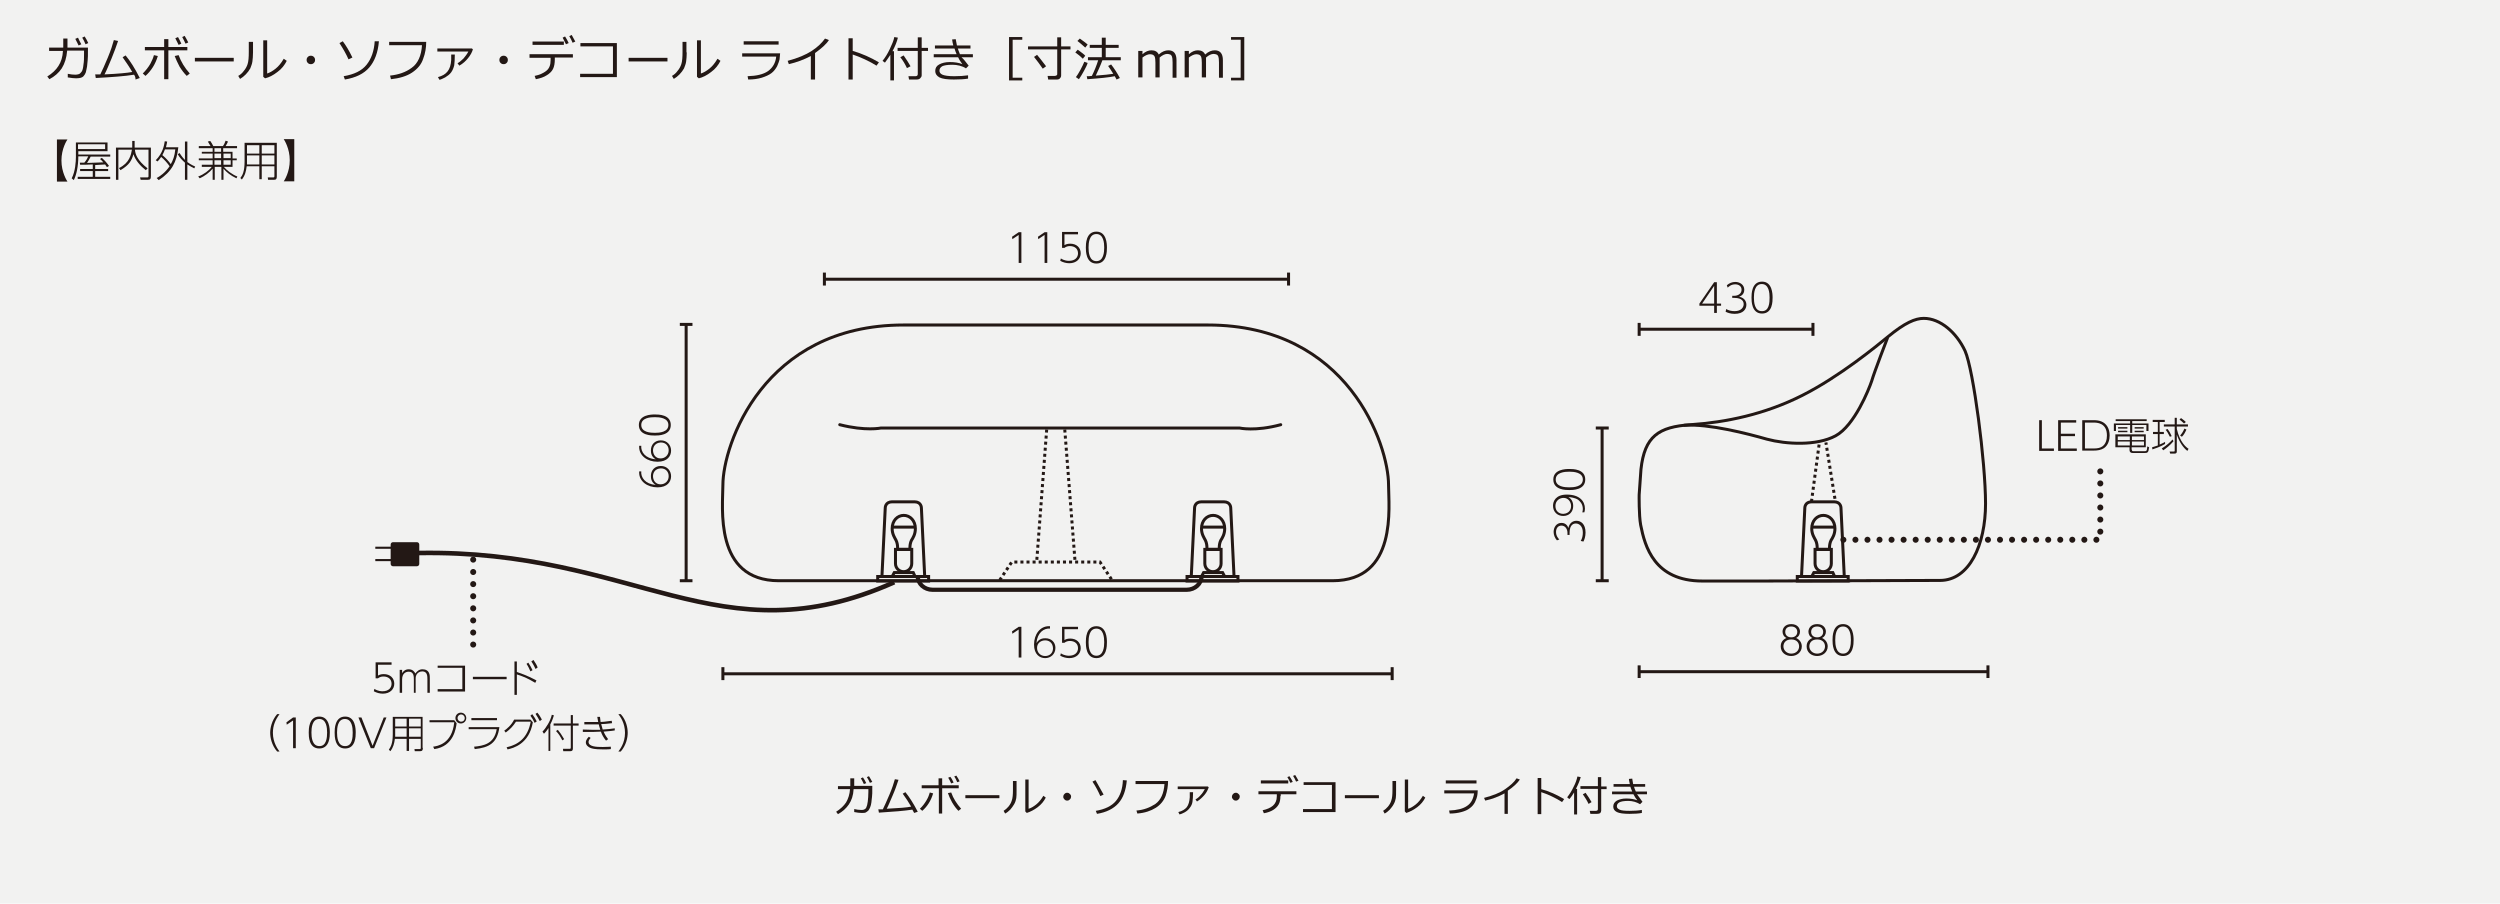 <?xml version="1.0" encoding="utf-8"?>
<!-- Generator: Adobe Illustrator 24.3.0, SVG Export Plug-In . SVG Version: 6.00 Build 0)  -->
<svg version="1.1" id="レイヤー_1" xmlns="http://www.w3.org/2000/svg" xmlns:xlink="http://www.w3.org/1999/xlink" x="0px"
	 y="0px" viewBox="0 0 830 300" style="enable-background:new 0 0 830 300;" xml:space="preserve">
<style type="text/css">
	.st0{fill:#F2F2F1;}
	.st1{fill:#231815;}
	.st2{fill:none;stroke:#231815;}
	.st3{fill:none;stroke:#231815;stroke-linecap:round;stroke-linejoin:round;}
	.st4{fill:none;stroke:#231815;stroke-miterlimit:10;stroke-dasharray:1.009,1.009;}
	.st5{fill:none;stroke:#231815;stroke-miterlimit:10;}
	.st6{fill:none;stroke:#231815;stroke-width:1.527;}
	.st7{fill:none;stroke:#231815;stroke-width:2;stroke-linecap:round;stroke-linejoin:round;}
	.st8{fill:none;stroke:#231815;stroke-width:2;stroke-linecap:round;stroke-linejoin:round;stroke-dasharray:0,4.019;}
	
		.st9{fill:none;stroke:#231815;stroke-width:2;stroke-linecap:round;stroke-linejoin:round;stroke-miterlimit:10;stroke-dasharray:0,4;}
	.st10{fill:none;stroke:#231815;stroke-width:1.407;}
</style>
<rect x="0" y="0" class="st0" width="830" height="300"/>
<g>
	<g>
		<g>
			<path class="st1" d="M22.4,12.8v3h6.8v0.6c0,1.8,0,3-0.1,3.7s-0.1,1.3-0.2,2c-0.1,0.7-0.3,1.3-0.4,1.9c-0.2,0.5-0.4,0.9-0.7,1.2
				c-0.2,0.3-0.6,0.5-0.9,0.6S26,26,25.3,26c-0.7,0-1.7-0.1-2.8-0.3l0-1.2c0.9,0.2,1.8,0.3,2.6,0.3c0.4,0,0.7-0.1,1.1-0.2
				c0.3-0.1,0.6-0.4,0.9-0.8c0.3-0.4,0.5-1.2,0.6-2.3c0.2-1.1,0.2-2.3,0.2-3.7l0-1h-5.6c-0.2,2.4-0.8,4.3-1.8,5.9
				c-1,1.5-2.4,2.7-4.1,3.6l-0.7-0.9c1.6-1,2.9-2.2,3.7-3.5c0.9-1.4,1.4-3,1.5-5h-4.6v-1.1H21v-3H22.4z M27,14.7l-0.9,0.4
				c-0.4-0.8-0.8-1.6-1.1-2.2l0.9-0.4C26.2,13.2,26.6,14,27,14.7z M29.3,14.3l-0.9,0.4c-0.3-0.8-0.7-1.5-1.1-2.2l0.8-0.4
				C28.5,12.7,28.9,13.4,29.3,14.3z"/>
			<path class="st1" d="M44.5,24.8c-3,0.5-7.2,0.8-12.7,1.1l-0.2-1.2c0.5,0,1,0,1.7,0c0.7-1.4,1.5-3.2,2.5-5.6s1.6-4.3,2-5.8
				l1.4,0.3c-0.6,1.8-1.3,3.7-2.2,5.9c-0.9,2.1-1.6,3.9-2.3,5.2c4.5-0.2,7.6-0.5,9.2-0.8c-0.9-1.6-2-3.2-3.2-4.9l1-0.6
				c1.5,1.8,3.1,4.3,4.7,7.5l-1.4,0.5C45,25.7,44.8,25.2,44.5,24.8z"/>
			<path class="st1" d="M52.4,18.6c-0.8,2.7-2.2,4.9-4.1,6.6l-0.9-0.8c1-1,1.8-2,2.5-3.2c0.6-1.1,1-2.1,1.2-2.9L52.4,18.6z
				 M55.9,26.3h-1.4v-9.6h-6.4v-1.1h6.4v-2.6h1.4v2.6h6.3v1.1h-6.3V26.3z M63,24.4L62,25.2c-0.8-0.8-1.6-1.8-2.4-3.1
				c-0.7-1.3-1.2-2.5-1.6-3.5l1.3-0.3C60.1,20.5,61.3,22.5,63,24.4z M60.2,14.5l-0.9,0.4c-0.4-0.8-0.8-1.6-1.1-2.2l0.9-0.4
				C59.5,13,59.9,13.8,60.2,14.5z M62.5,14.1l-0.9,0.4c-0.4-0.8-0.7-1.5-1.1-2.2l0.8-0.4C61.7,12.5,62.1,13.3,62.5,14.1z"/>
			<path class="st1" d="M77.6,20.4H64.7v-1.2h12.9V20.4z"/>
			<path class="st1" d="M84,17.4c0,1.2-0.1,2.2-0.2,3s-0.4,1.5-0.7,2.3c-0.4,0.7-0.9,1.4-1.5,2c-0.6,0.6-1.2,1.1-1.9,1.5l-0.6-1
				c0.7-0.4,1.3-0.9,1.8-1.6c0.6-0.7,1-1.4,1.3-2.3c0.3-0.9,0.4-2.3,0.4-4.1v-3.3H84V17.4z M95.2,20.2c-0.7,1.4-1.7,2.7-3.1,3.7
				c-1.4,1.1-2.8,1.8-4.1,2.1l-0.6-0.5V13.4h1.3v11c0.9-0.3,1.8-0.8,2.8-1.6c1-0.8,1.9-1.9,2.7-3.3L95.2,20.2z"/>
			<path class="st1" d="M101.8,19.9c0-0.4,0.1-0.7,0.4-1s0.6-0.4,1-0.4c0.4,0,0.7,0.1,1,0.4s0.4,0.6,0.4,1c0,0.4-0.1,0.7-0.4,1
				s-0.6,0.4-1,0.4c-0.4,0-0.7-0.1-1-0.4S101.8,20.3,101.8,19.9z"/>
			<path class="st1" d="M117,19.1l-1.3,0.6c-0.7-1.6-1.7-3.4-3-5.4l1.1-0.6C114.8,15,115.9,16.8,117,19.1z M125.8,13.7
				c-0.3,3.7-1.4,6.6-3.2,8.7c-1.8,2.1-4.5,3.4-8.1,4l-0.4-1.1c3.5-0.6,6-1.8,7.6-3.8c1.6-2,2.5-4.6,2.7-7.8L125.8,13.7z"/>
			<path class="st1" d="M141.5,13.9c0,1.9-0.3,3.8-1,5.6c-0.6,1.9-1.9,3.4-3.7,4.6s-4.2,1.9-7,2.2l-0.3-1.2c2.8-0.3,5.2-1.1,7.2-2.6
				c2-1.4,3.2-4,3.4-7.5h-10.9v-1.1H141.5z"/>
			<path class="st1" d="M157,16.4c-0.3,1-0.8,1.9-1.6,2.9c-0.8,1-1.7,1.8-2.9,2.5l-0.6-0.8c0.7-0.4,1.3-0.9,2-1.6
				c0.6-0.7,1.2-1.5,1.6-2.3h-10.3v-1h11.5L157,16.4z M151,18.1c0,1.6-0.1,2.8-0.2,3.6c-0.2,0.8-0.5,1.6-1,2.3
				c-0.5,0.7-1.2,1.2-2,1.7c-0.8,0.4-1.4,0.7-1.9,0.8l-0.5-0.9c1.5-0.4,2.5-1,3.2-1.9c0.7-0.9,1.1-2.1,1.2-3.8v-1.8H151z"/>
			<path class="st1" d="M165.8,19.9c0-0.4,0.1-0.7,0.4-1s0.6-0.4,1-0.4c0.4,0,0.7,0.1,1,0.4s0.4,0.6,0.4,1c0,0.4-0.1,0.7-0.4,1
				s-0.6,0.4-1,0.4c-0.4,0-0.7-0.1-1-0.4S165.8,20.3,165.8,19.9z"/>
			<path class="st1" d="M184.2,19.7c0,1.3-0.2,2.4-0.6,3.2c-0.4,0.8-1.1,1.5-2.1,2.1c-0.9,0.6-2.1,1-3.6,1.3l-0.4-1.1
				c1.6-0.3,2.9-0.9,3.9-1.7c1-0.8,1.4-2,1.4-3.5v-0.8h-7V18h14.4v1.1h-6V19.7z M187.2,14.9h-10.4v-1.1h10.4V14.9z M188.8,14.3
				l-0.9,0.4c-0.4-0.8-0.8-1.6-1.1-2.2l0.8-0.4C188.1,12.9,188.5,13.6,188.8,14.3z M191,13.8l-0.9,0.4c-0.3-0.8-0.7-1.5-1.1-2.2
				l0.8-0.4C190.2,12.3,190.6,13,191,13.8z"/>
			<path class="st1" d="M204.9,25.6h-12.3v-1.1h10.9v-9.1h-10.8v-1.1h12.1V25.6z"/>
			<path class="st1" d="M221.6,20.4h-12.9v-1.2h12.9V20.4z"/>
			<path class="st1" d="M228,17.4c0,1.2-0.1,2.2-0.2,3s-0.4,1.5-0.7,2.3c-0.4,0.7-0.9,1.4-1.5,2c-0.6,0.6-1.2,1.1-1.9,1.5l-0.6-1
				c0.7-0.4,1.3-0.9,1.8-1.6c0.6-0.7,1-1.4,1.3-2.3c0.3-0.9,0.4-2.3,0.4-4.1v-3.3h1.3V17.4z M239.2,20.2c-0.7,1.4-1.7,2.7-3.1,3.7
				c-1.4,1.1-2.8,1.8-4.1,2.1l-0.6-0.5V13.4h1.3v11c0.9-0.3,1.8-0.8,2.8-1.6c1-0.8,1.9-1.9,2.7-3.3L239.2,20.2z"/>
			<path class="st1" d="M259,17.6c-0.1,0.9-0.1,1.7-0.2,2.2s-0.4,1.2-0.8,2.2c-0.5,0.9-1.1,1.7-1.9,2.3c-0.8,0.6-1.9,1.1-3.2,1.5
				s-2.8,0.6-4.5,0.6l-0.2-1.1c3-0.1,5.2-0.6,6.8-1.7c1.5-1.1,2.5-2.7,2.7-4.8h-11.3v-1.1H259z M258.5,14.8h-11.6v-1.1h11.6V14.8z"
				/>
			<path class="st1" d="M270.6,26.4h-1.4v-7.8c-2.3,1.2-4.7,2.1-7.3,2.7l-0.4-1.1c3.4-0.9,6-2,8-3.3s3.4-2.7,4.4-4.1l1.3,0.5
				c-0.9,1.4-2.5,2.8-4.6,4.3V26.4z"/>
			<path class="st1" d="M291.8,20.7l-0.8,1.1c-1.1-0.7-2.4-1.4-3.9-2.1c-1.5-0.7-2.8-1.2-4-1.6v8.3h-1.4V12.7h1.4v4.2
				C286.2,17.8,289.1,19.1,291.8,20.7z"/>
			<path class="st1" d="M295.6,26.6v-8.4c-0.6,0.9-1.2,1.8-1.8,2.6l-0.8-0.6c0.9-1.1,1.7-2.4,2.4-3.9c0.7-1.5,1.3-2.8,1.5-4l1.2,0.2
				c-0.3,1.3-0.9,2.8-1.8,4.5h0.5v9.7H295.6z M304.3,26.4h-2.5l-0.2-1.1h2.3c0.5,0,0.8-0.2,0.8-0.7v-7.7H298v-1h6.7v-3.5h1.3v3.5
				h2.1v1H306V25c0,0.4-0.2,0.7-0.5,1C305.2,26.3,304.8,26.4,304.3,26.4z M301.1,22.6c-0.6-1.3-1.3-2.5-2.2-3.6l1.1-0.6
				c0.9,1.3,1.7,2.5,2.3,3.6L301.1,22.6z"/>
			<path class="st1" d="M321.6,21.8l-0.9,0.9c-0.6-0.4-1.3-0.7-2.1-0.9c-0.8-0.2-1.6-0.3-2.4-0.3c-1.7,0-2.8,0.2-3.4,0.5
				c-0.6,0.4-0.9,0.8-0.9,1.5c0,0.5,0.3,1,1,1.3c0.7,0.3,2,0.5,3.9,0.5c1.7,0,3.3-0.1,4.6-0.3l0,1.1c-1.2,0.2-2.7,0.3-4.7,0.3
				c-2.2,0-3.8-0.2-4.8-0.7c-0.9-0.5-1.4-1.2-1.4-2.1c0-1,0.4-1.7,1.3-2.2c0.9-0.5,2.1-0.8,3.5-0.8c1.6,0,3,0.2,4.2,0.7
				c-0.5-0.7-1-1.4-1.4-2.3h-8.1v-1h7.6c-0.3-0.6-0.5-1.3-0.7-1.9h-6.5v-1h6.1c-0.2-0.7-0.3-1.3-0.4-2l1.2-0.1
				c0.2,0.9,0.3,1.6,0.4,2.1h4.5v1h-4.2c0.1,0.4,0.4,1.1,0.7,1.9h4.3v1h-3.8C320,19.6,320.6,20.6,321.6,21.8z"/>
			<path class="st1" d="M335,26.7V12.3h4.4v0.9h-3.2v12.6h3.2v0.9H335z"/>
			<path class="st1" d="M350.9,26.4H348l-0.2-1.2h2.4c0.2,0,0.5-0.1,0.6-0.2c0.2-0.1,0.2-0.3,0.2-0.5v-8.1h-9.7v-1h9.7v-3h1.3v3h3.1
				v1h-3.1v8.6c0,0.4-0.1,0.7-0.4,1C351.7,26.3,351.3,26.4,350.9,26.4z M346.2,22.8c-1-1.4-1.9-2.7-2.9-3.9l1-0.7
				c0.5,0.6,1.5,1.8,3,3.8L346.2,22.8z"/>
			<path class="st1" d="M359.5,19.5c-0.7-0.7-1.5-1.4-2.5-2.1l0.8-0.9c1.2,0.9,2.1,1.5,2.5,2L359.5,19.5z M358.2,26.3l-1-0.7
				c0.4-0.5,0.9-1.3,1.5-2.4c0.6-1.1,1-2,1.3-2.7l1.1,0.4c-0.2,0.7-0.6,1.5-1.2,2.6C359.3,24.6,358.7,25.6,358.2,26.3z M360.3,15.8
				c-1-0.9-1.8-1.6-2.6-2.2l0.8-0.8c1.2,0.9,2.1,1.5,2.6,2L360.3,15.8z M361,26.3l-0.2-1c0.5,0,1.1,0,1.7-0.1
				c0.8-1.6,1.5-3.3,2.1-5.2h-3.4v-1h4.6v-3.1h-4v-1h4v-2.4h1.3v2.4h4.3v1h-4.3V19h5v1h-6.1c-0.7,1.9-1.5,3.6-2.2,5.1
				c2.7-0.2,4.6-0.4,5.8-0.6c-0.6-1-1.2-1.9-1.7-2.6l1-0.5c1,1.3,2,2.8,2.9,4.5l-1.1,0.5c-0.2-0.3-0.4-0.7-0.6-1.1
				C368.2,25.7,365.2,26,361,26.3z"/>
			<path class="st1" d="M389.3,25.6v-4.9c0-1-0.1-1.6-0.2-1.9s-0.3-0.6-0.6-0.7s-0.6-0.2-1-0.2c-0.7,0-1.6,0.4-2.5,1.2
				c0,0.3,0,0.6,0,1v5.6h-1.4v-4.9c0-1-0.1-1.6-0.2-1.9c-0.1-0.3-0.3-0.5-0.6-0.7c-0.3-0.1-0.6-0.2-1-0.2c-0.7,0-1.6,0.4-2.5,1.1
				v6.6h-1.4v-8.8h1.4v1.1c1-0.9,2-1.3,3-1.3c1.2,0,2,0.5,2.4,1.4c1.1-1,2.2-1.4,3.2-1.4c1.8,0,2.7,1.1,2.7,3.3v5.8H389.3z"/>
			<path class="st1" d="M404.7,25.6v-4.9c0-1-0.1-1.6-0.2-1.9s-0.3-0.6-0.6-0.7s-0.6-0.2-1-0.2c-0.7,0-1.6,0.4-2.5,1.2
				c0,0.3,0,0.6,0,1v5.6H399v-4.9c0-1-0.1-1.6-0.2-1.9c-0.1-0.3-0.3-0.5-0.6-0.7c-0.3-0.1-0.6-0.2-1-0.2c-0.7,0-1.6,0.4-2.5,1.1v6.6
				h-1.4v-8.8h1.4v1.1c1-0.9,2-1.3,3-1.3c1.2,0,2,0.5,2.4,1.4c1.1-1,2.2-1.4,3.2-1.4c1.8,0,2.7,1.1,2.7,3.3v5.8H404.7z"/>
			<path class="st1" d="M413,26.7h-4.3v-0.9h3.2V13.2h-3.2v-0.9h4.4V26.7z"/>
		</g>
	</g>
	<g>
		<g>
			<path class="st1" d="M212.9,156.5c-0.2,2,1.3,4.2,4.8,4.5c-1.5-0.9-1.6-2.2-1.6-3c0-1.9,1.3-3.3,3.3-3.3c2.1,0,3.4,1.6,3.4,3.4
				c0,1.8-1.2,3.7-4.5,3.7c-3.4,0-6.1-2-6.1-4.9c0-0.2,0-0.2,0-0.4H212.9z M216.8,158.1c0,1.3,0.8,2.7,2.5,2.7c1.4,0,2.7-1,2.7-2.7
				c0-1.4-0.9-2.6-2.6-2.6C217.4,155.6,216.8,157,216.8,158.1z"/>
			<path class="st1" d="M212.9,148c-0.2,2,1.3,4.2,4.8,4.5c-1.5-0.9-1.6-2.2-1.6-3c0-1.9,1.3-3.3,3.3-3.3c2.1,0,3.4,1.6,3.4,3.4
				c0,1.8-1.2,3.7-4.5,3.7c-3.4,0-6.1-2-6.1-4.9c0-0.2,0-0.2,0-0.4H212.9z M216.8,149.5c0,1.3,0.8,2.7,2.5,2.7c1.4,0,2.7-1,2.7-2.7
				c0-1.4-0.9-2.6-2.6-2.6C217.4,147,216.8,148.5,216.8,149.5z"/>
			<path class="st1" d="M217.4,144.6c-1.1,0-5.3,0-5.3-3.5c0-3.4,4.1-3.5,5.3-3.5c1.2,0,5.3,0,5.3,3.5
				C222.7,144.6,218.5,144.6,217.4,144.6z M217.4,138.5c-1.5,0-4.5,0.2-4.5,2.6c0,2.4,3,2.6,4.5,2.6c1.5,0,4.5-0.2,4.5-2.6
				C221.9,138.7,218.9,138.5,217.4,138.5z"/>
		</g>
	</g>
	<g>
		<line class="st2" x1="229.9" y1="107.7" x2="225.7" y2="107.7"/>
		<line class="st2" x1="229.9" y1="192.8" x2="225.7" y2="192.8"/>
		<line class="st2" x1="227.8" y1="107.7" x2="227.8" y2="192.7"/>
	</g>
	<g>
		<g>
			<path class="st1" d="M338.2,77.1h0.9v10.2h-0.9V78l-2.1,1.4l-0.1-0.8L338.2,77.1z"/>
			<path class="st1" d="M346.8,77.1h0.9v10.2h-0.9V78l-2.1,1.4l-0.1-0.8L346.8,77.1z"/>
			<path class="st1" d="M357.9,77.8h-4.5v3.6c0.3-0.2,0.9-0.5,1.9-0.5c2.1,0,3.5,1.3,3.5,3.2c0,1.8-1.4,3.3-3.8,3.3
				c-1,0-2.1-0.3-3-0.8l0.2-0.8c1.2,0.8,2.4,0.8,2.7,0.8c2.1,0,3-1.2,3-2.5c0-1.5-1.1-2.4-2.7-2.4c-0.7,0-1.3,0.2-1.8,0.6h-0.8v-5.3
				h5.3V77.8z"/>
			<path class="st1" d="M360.5,82.2c0-1.1,0-5.3,3.5-5.3c3.4,0,3.5,4.1,3.5,5.3c0,1.2,0,5.3-3.5,5.3
				C360.5,87.5,360.5,83.3,360.5,82.2z M366.6,82.2c0-1.5-0.2-4.5-2.6-4.5c-2.4,0-2.6,3-2.6,4.5c0,1.5,0.2,4.5,2.6,4.5
				C366.4,86.7,366.6,83.7,366.6,82.2z"/>
		</g>
	</g>
	<g>
		<line class="st2" x1="273.7" y1="90.5" x2="273.7" y2="94.8"/>
		<line class="st2" x1="427.8" y1="90.5" x2="427.8" y2="94.8"/>
		<line class="st2" x1="273.7" y1="92.7" x2="427.6" y2="92.7"/>
	</g>
	<g>
		<g>
			<path class="st1" d="M338.2,208.1h0.9v10.2h-0.9V209l-2.1,1.4l-0.1-0.8L338.2,208.1z"/>
			<path class="st1" d="M348.6,208.7c-2-0.2-4.2,1.3-4.5,4.8c0.9-1.5,2.2-1.6,3-1.6c1.9,0,3.3,1.3,3.3,3.2c0,2.1-1.6,3.4-3.4,3.4
				c-1.8,0-3.7-1.2-3.7-4.5c0-3.4,2-6.1,4.9-6.1c0.2,0,0.2,0,0.4,0V208.7z M347,212.6c-1.3,0-2.7,0.8-2.7,2.5c0,1.4,1,2.7,2.7,2.7
				c1.4,0,2.6-0.9,2.6-2.6C349.5,213.2,348.1,212.6,347,212.6z"/>
			<path class="st1" d="M357.9,208.9h-4.5v3.6c0.3-0.2,0.9-0.5,1.9-0.5c2.1,0,3.5,1.3,3.5,3.2c0,1.8-1.4,3.3-3.8,3.3
				c-1,0-2.1-0.3-3-0.8l0.2-0.8c1.2,0.8,2.4,0.8,2.7,0.8c2.1,0,3-1.2,3-2.5c0-1.5-1.1-2.4-2.7-2.4c-0.7,0-1.3,0.2-1.8,0.6h-0.8v-5.3
				h5.3V208.9z"/>
			<path class="st1" d="M360.5,213.2c0-1.1,0-5.3,3.5-5.3c3.4,0,3.5,4.1,3.5,5.3c0,1.2,0,5.3-3.5,5.3
				C360.5,218.5,360.5,214.3,360.5,213.2z M366.6,213.2c0-1.5-0.2-4.5-2.6-4.5c-2.4,0-2.6,3-2.6,4.5c0,1.5,0.2,4.5,2.6,4.5
				C366.4,217.7,366.6,214.7,366.6,213.2z"/>
		</g>
	</g>
	<g>
		<line class="st2" x1="240" y1="221.5" x2="240" y2="225.8"/>
		<line class="st2" x1="462.2" y1="221.5" x2="462.2" y2="225.8"/>
		<line class="st2" x1="240" y1="223.7" x2="462" y2="223.7"/>
	</g>
	<g>
		<g>
			<path class="st1" d="M524.8,179.6c0.5-0.8,0.7-1.8,0.7-2.8c0-2.2-1.3-3-2.3-3c-0.7,0-2.1,0.3-2.1,3.1v0.7h-0.7v-0.7
				c0-1.2-0.7-2.4-2-2.4c-1.3,0-1.8,1.1-1.8,2.1c0,1.4,0.8,2.2,1.1,2.5l-0.8,0.3c-0.7-0.8-1.1-1.8-1.1-2.8c0-1.5,0.9-3,2.6-3
				c0.6,0,1.8,0.2,2.3,1.7c0.4-1.9,1.7-2.4,2.7-2.4c1.4,0,3,1,3,3.9c0,1.4-0.4,2.4-0.7,3L524.8,179.6z"/>
			<path class="st1" d="M525.3,170.2c0.1-0.4,0.2-0.7,0.2-1.2c0-1.8-1.1-2.7-1.6-3.1c-1.1-0.7-2.5-0.8-3.2-0.9
				c1.5,0.9,1.6,2.4,1.6,3c0,2-1.4,3.3-3.3,3.3c-2,0-3.4-1.4-3.4-3.4c0-1.5,0.9-3.7,4.6-3.7c4.1,0,6,2.1,6,4.7
				c0,0.5-0.1,0.8-0.2,1.2H525.3z M521.6,168c0-1.3-0.9-2.7-2.5-2.7c-1.3,0-2.7,0.9-2.7,2.7c0,1.7,1.2,2.6,2.6,2.6
				C521,170.5,521.6,169.1,521.6,168z"/>
			<path class="st1" d="M521,162.7c-1.1,0-5.3,0-5.3-3.5c0-3.4,4.1-3.5,5.3-3.5c1.2,0,5.3,0,5.3,3.5
				C526.3,162.7,522.1,162.7,521,162.7z M521,156.6c-1.5,0-4.5,0.2-4.5,2.6c0,2.4,3,2.6,4.5,2.6c1.5,0,4.5-0.2,4.5-2.6
				C525.5,156.8,522.5,156.6,521,156.6z"/>
		</g>
	</g>
	<g>
		<line class="st2" x1="534.1" y1="142.1" x2="529.8" y2="142.1"/>
		<line class="st2" x1="534.1" y1="192.8" x2="529.8" y2="192.8"/>
		<line class="st2" x1="531.9" y1="142.1" x2="531.9" y2="192.7"/>
	</g>
	<g>
		<g>
			<path class="st1" d="M569.1,103.9v-2.4h-4.9v-0.7l4.9-7.1h0.9v7.1h1.4v0.7H570v2.4H569.1z M565.1,100.8h4v-5.9L565.1,100.8z"/>
			<path class="st1" d="M573.1,102.6c0.8,0.5,1.8,0.7,2.8,0.7c2.2,0,3-1.3,3-2.3c0-0.7-0.3-2.1-3.1-2.1h-0.7v-0.7h0.7
				c1.2,0,2.4-0.7,2.4-2c0-1.3-1.1-1.8-2.1-1.8c-1.4,0-2.2,0.8-2.5,1.1l-0.3-0.8c0.8-0.7,1.8-1.1,2.8-1.1c1.5,0,3,0.9,3,2.6
				c0,0.6-0.2,1.8-1.7,2.3c1.9,0.4,2.4,1.7,2.4,2.7c0,1.4-1,3-3.9,3c-1.4,0-2.4-0.4-3-0.7L573.1,102.6z"/>
			<path class="st1" d="M581.5,98.8c0-1.1,0-5.3,3.5-5.3c3.4,0,3.5,4.1,3.5,5.3c0,1.2,0,5.3-3.5,5.3
				C581.5,104.1,581.5,99.9,581.5,98.8z M587.5,98.8c0-1.5-0.2-4.5-2.6-4.5c-2.4,0-2.6,3-2.6,4.5c0,1.5,0.2,4.5,2.6,4.5
				C587.4,103.4,587.5,100.4,587.5,98.8z"/>
		</g>
	</g>
	<g>
		<line class="st2" x1="544.2" y1="107.2" x2="544.2" y2="111.5"/>
		<line class="st2" x1="601.9" y1="107.2" x2="601.9" y2="111.5"/>
		<line class="st2" x1="544.2" y1="109.3" x2="601.7" y2="109.3"/>
	</g>
	<g>
		<g>
			<path class="st1" d="M598.2,214.6c0,1.9-1.6,3.2-3.5,3.2c-1.9,0-3.5-1.2-3.5-3.2c0-0.6,0.1-2,1.9-2.8c-0.9-0.4-1.3-1.3-1.3-2.1
				c0-1.1,0.8-2.5,2.9-2.5c2.1,0,2.9,1.4,2.9,2.5c0,0.8-0.4,1.7-1.3,2.1C597.6,212.4,598.2,213.5,598.2,214.6z M597.3,214.6
				c0-1-0.6-2.3-2.6-2.3c-2,0-2.6,1.3-2.6,2.3c0,1.3,1.1,2.4,2.6,2.4C596.3,217,597.3,215.9,597.3,214.6z M596.7,209.8
				c0-1-0.7-1.8-2-1.8c-1.4,0-2,0.8-2,1.8c0,1,0.7,1.8,2,1.8C596,211.6,596.7,210.8,596.7,209.8z"/>
			<path class="st1" d="M606.8,214.6c0,1.9-1.6,3.2-3.5,3.2c-1.9,0-3.5-1.2-3.5-3.2c0-0.6,0.1-2,1.9-2.8c-0.9-0.4-1.3-1.3-1.3-2.1
				c0-1.1,0.8-2.5,2.9-2.5c2.1,0,2.9,1.4,2.9,2.5c0,0.8-0.4,1.7-1.3,2.1C606.2,212.4,606.8,213.5,606.8,214.6z M605.9,214.6
				c0-1-0.6-2.3-2.6-2.3c-2,0-2.6,1.3-2.6,2.3c0,1.3,1.1,2.4,2.6,2.4C604.9,217,605.9,215.9,605.9,214.6z M605.3,209.8
				c0-1-0.7-1.8-2-1.8c-1.4,0-2,0.8-2,1.8c0,1,0.7,1.8,2,1.8C604.6,211.6,605.3,210.8,605.3,209.8z"/>
			<path class="st1" d="M608.4,212.5c0-1.1,0-5.3,3.5-5.3c3.4,0,3.5,4.1,3.5,5.3c0,1.2,0,5.3-3.5,5.3
				C608.4,217.8,608.4,213.6,608.4,212.5z M614.5,212.5c0-1.5-0.2-4.5-2.6-4.5c-2.4,0-2.6,3-2.6,4.5c0,1.5,0.2,4.5,2.6,4.5
				C614.3,217,614.5,214,614.5,212.5z"/>
		</g>
	</g>
	<g>
		<line class="st2" x1="544.2" y1="220.9" x2="544.2" y2="225.1"/>
		<line class="st2" x1="660" y1="220.9" x2="660" y2="225.1"/>
		<line class="st2" x1="544.2" y1="223" x2="659.7" y2="223"/>
	</g>
	<g>
		<g>
			<path class="st1" d="M283.6,258.3v2.6h6v0.5c0,1.6,0,2.7-0.1,3.2s-0.1,1.2-0.2,1.8c-0.1,0.6-0.2,1.2-0.4,1.6
				c-0.2,0.5-0.4,0.8-0.6,1.1c-0.2,0.2-0.5,0.4-0.8,0.6s-0.8,0.2-1.4,0.2c-0.7,0-1.5-0.1-2.5-0.3l0-1c0.8,0.2,1.6,0.3,2.3,0.3
				c0.3,0,0.6,0,0.9-0.1c0.3-0.1,0.6-0.3,0.8-0.7s0.4-1.1,0.5-2c0.1-0.9,0.2-2,0.2-3.2l0-0.9h-4.9c-0.1,2.1-0.7,3.8-1.6,5.1
				s-2.1,2.4-3.6,3.2l-0.6-0.8c1.4-0.9,2.5-1.9,3.3-3.1c0.7-1.2,1.2-2.7,1.3-4.4h-4v-1h4.1v-2.6H283.6z M287.6,260l-0.8,0.3
				c-0.3-0.7-0.7-1.4-1-1.9l0.7-0.3C286.9,258.7,287.3,259.3,287.6,260z M289.6,259.6l-0.8,0.3c-0.3-0.7-0.6-1.3-1-1.9l0.7-0.3
				C288.9,258.3,289.2,258.9,289.6,259.6z"/>
			<path class="st1" d="M302.9,268.8c-2.6,0.4-6.3,0.7-11.1,1l-0.2-1.1c0.4,0,0.9,0,1.5,0c0.6-1.2,1.3-2.8,2.2-4.9s1.4-3.7,1.8-5.1
				l1.2,0.2c-0.5,1.5-1.1,3.3-1.9,5.1s-1.4,3.4-2,4.5c4-0.2,6.7-0.4,8.1-0.7c-0.8-1.4-1.7-2.8-2.8-4.3l0.9-0.5
				c1.3,1.6,2.7,3.8,4.1,6.5l-1.2,0.4C303.3,269.6,303.1,269.2,302.9,268.8z"/>
			<path class="st1" d="M309.8,263.4c-0.7,2.4-1.9,4.3-3.6,5.8l-0.8-0.7c0.9-0.8,1.6-1.8,2.2-2.8s0.9-1.9,1.1-2.6L309.8,263.4z
				 M312.9,270.1h-1.2v-8.4H306v-1h5.6v-2.3h1.2v2.3h5.5v1h-5.5V270.1z M319.1,268.5l-0.9,0.7c-0.7-0.7-1.4-1.6-2.1-2.8
				c-0.6-1.1-1.1-2.2-1.4-3.1l1.1-0.2C316.5,265.1,317.6,266.8,319.1,268.5z M316.6,259.8l-0.8,0.3c-0.3-0.7-0.7-1.4-1-1.9l0.7-0.3
				C316,258.5,316.3,259.2,316.6,259.8z M318.6,259.4l-0.8,0.3c-0.3-0.7-0.6-1.4-1-1.9l0.7-0.3C317.9,258.1,318.3,258.7,318.6,259.4
				z"/>
			<path class="st1" d="M331.8,265h-11.3v-1h11.3V265z"/>
			<path class="st1" d="M337.5,262.4c0,1.1,0,2-0.1,2.6s-0.3,1.3-0.7,2s-0.8,1.2-1.3,1.8c-0.5,0.5-1.1,1-1.7,1.3l-0.5-0.9
				c0.6-0.4,1.1-0.8,1.6-1.4s0.9-1.3,1.1-2c0.3-0.8,0.4-2,0.4-3.6v-2.9h1.2V262.4z M347.2,264.8c-0.6,1.2-1.5,2.3-2.7,3.2
				s-2.4,1.5-3.6,1.9l-0.5-0.5v-10.6h1.1v9.7c0.8-0.2,1.6-0.7,2.5-1.4c0.9-0.7,1.7-1.7,2.4-2.9L347.2,264.8z"/>
			<path class="st1" d="M353,264.5c0-0.3,0.1-0.6,0.4-0.9s0.5-0.4,0.9-0.4s0.6,0.1,0.9,0.4s0.4,0.5,0.4,0.9c0,0.3-0.1,0.6-0.4,0.9
				s-0.5,0.4-0.9,0.4s-0.6-0.1-0.9-0.4S353,264.9,353,264.5z"/>
			<path class="st1" d="M366.4,263.8l-1.1,0.5c-0.6-1.4-1.4-3-2.6-4.8l1-0.5C364.4,260.2,365.3,261.8,366.4,263.8z M374.1,259.1
				c-0.3,3.3-1.2,5.8-2.8,7.6c-1.6,1.8-4,3-7.1,3.5l-0.4-1c3-0.5,5.3-1.6,6.7-3.3c1.4-1.7,2.2-4,2.3-6.9L374.1,259.1z"/>
			<path class="st1" d="M387.8,259.3c0,1.7-0.3,3.3-0.8,4.9c-0.6,1.6-1.7,3-3.3,4s-3.6,1.7-6.1,1.9l-0.3-1c2.4-0.2,4.5-1,6.3-2.2
				c1.8-1.3,2.8-3.5,3-6.6H377v-1H387.8z"/>
			<path class="st1" d="M401.3,261.4c-0.3,0.8-0.7,1.7-1.4,2.5c-0.7,0.8-1.5,1.6-2.5,2.2l-0.5-0.7c0.6-0.3,1.2-0.8,1.7-1.4
				c0.6-0.6,1-1.3,1.4-2h-9v-0.9H401L401.3,261.4z M396.1,263c0,1.4-0.1,2.5-0.2,3.2c-0.1,0.7-0.4,1.4-0.9,2c-0.4,0.6-1,1.1-1.7,1.5
				c-0.7,0.4-1.3,0.6-1.7,0.7l-0.4-0.8c1.3-0.3,2.2-0.9,2.8-1.6c0.6-0.8,0.9-1.9,1-3.3V263H396.1z"/>
			<path class="st1" d="M409,264.5c0-0.3,0.1-0.6,0.4-0.9s0.5-0.4,0.9-0.4s0.6,0.1,0.9,0.4s0.4,0.5,0.4,0.9c0,0.3-0.1,0.6-0.4,0.9
				s-0.5,0.4-0.9,0.4s-0.6-0.1-0.9-0.4S409,264.9,409,264.5z"/>
			<path class="st1" d="M425.1,264.3c0,1.2-0.2,2.1-0.6,2.8c-0.4,0.7-1,1.3-1.8,1.8c-0.8,0.5-1.9,0.9-3.1,1.1l-0.4-1
				c1.4-0.3,2.6-0.8,3.4-1.5c0.8-0.7,1.3-1.7,1.3-3.1v-0.7h-6.1v-1h12.6v1h-5.2V264.3z M427.7,260.1h-9.1v-1h9.1V260.1z
				 M429.2,259.6l-0.8,0.3c-0.3-0.7-0.7-1.4-1-1.9l0.7-0.3C428.6,258.4,428.9,259,429.2,259.6z M431.1,259.2l-0.8,0.3
				c-0.3-0.7-0.6-1.3-1-1.9l0.7-0.3C430.4,257.9,430.7,258.5,431.1,259.2z"/>
			<path class="st1" d="M443.3,269.6h-10.7v-1h9.6v-8h-9.4v-0.9h10.6V269.6z"/>
			<path class="st1" d="M457.8,265h-11.3v-1h11.3V265z"/>
			<path class="st1" d="M463.5,262.4c0,1.1,0,2-0.1,2.6s-0.3,1.3-0.7,2c-0.3,0.6-0.8,1.2-1.3,1.8c-0.5,0.5-1.1,1-1.7,1.3l-0.5-0.9
				c0.6-0.4,1.1-0.8,1.6-1.4c0.5-0.6,0.9-1.3,1.1-2c0.3-0.8,0.4-2,0.4-3.6v-2.9h1.2V262.4z M473.2,264.8c-0.6,1.2-1.5,2.3-2.7,3.2
				c-1.2,0.9-2.4,1.5-3.6,1.9l-0.5-0.5v-10.6h1.1v9.7c0.8-0.2,1.6-0.7,2.5-1.4c0.9-0.7,1.7-1.7,2.4-2.9L473.2,264.8z"/>
			<path class="st1" d="M490.6,262.5c0,0.8-0.1,1.5-0.2,1.9s-0.3,1.1-0.7,1.9c-0.4,0.8-1,1.5-1.7,2c-0.7,0.6-1.7,1-2.8,1.3
				s-2.4,0.5-3.9,0.5l-0.2-1c2.6-0.1,4.6-0.6,5.9-1.5c1.4-0.9,2.1-2.3,2.4-4.2h-9.9v-1H490.6z M490.1,260.1H480v-1h10.2V260.1z"/>
			<path class="st1" d="M500.7,270.2h-1.2v-6.8c-2,1.1-4.1,1.9-6.4,2.4l-0.4-0.9c3-0.8,5.3-1.7,7-2.9s3-2.3,3.8-3.6l1.1,0.4
				c-0.8,1.2-2.2,2.5-4,3.7V270.2z"/>
			<path class="st1" d="M519.3,265.3l-0.7,1c-0.9-0.6-2.1-1.3-3.4-1.9c-1.3-0.6-2.5-1.1-3.5-1.4v7.3h-1.2v-12h1.2v3.7
				C514.4,262.7,516.9,263.9,519.3,265.3z"/>
			<path class="st1" d="M522.6,270.4v-7.3c-0.5,0.8-1,1.6-1.6,2.2l-0.7-0.6c0.8-1,1.5-2.1,2.1-3.4c0.7-1.3,1.1-2.5,1.3-3.5l1.1,0.2
				c-0.3,1.1-0.8,2.4-1.6,3.9h0.4v8.5H522.6z M530.2,270.2H528l-0.2-1h2c0.5,0,0.7-0.2,0.7-0.6v-6.7h-5.8V261h5.8V258h1.1v3.1h1.8
				v0.9h-1.8v7.1c0,0.3-0.1,0.6-0.4,0.9C531,270.1,530.6,270.2,530.2,270.2z M527.4,266.9c-0.5-1.1-1.2-2.2-1.9-3.2l0.9-0.5
				c0.8,1.1,1.5,2.2,2,3.1L527.4,266.9z"/>
			<path class="st1" d="M545.3,266.2l-0.8,0.8c-0.5-0.3-1.1-0.6-1.8-0.8c-0.7-0.2-1.4-0.3-2.1-0.3c-1.5,0-2.5,0.2-3,0.5
				c-0.5,0.3-0.8,0.7-0.8,1.3c0,0.5,0.3,0.8,0.9,1.1c0.6,0.3,1.7,0.4,3.4,0.4c1.5,0,2.9-0.1,4-0.3l0,1c-1,0.2-2.4,0.3-4.1,0.3
				c-2,0-3.4-0.2-4.2-0.6c-0.8-0.4-1.2-1-1.2-1.8c0-0.9,0.4-1.5,1.2-2c0.8-0.4,1.8-0.7,3.1-0.7c1.4,0,2.6,0.2,3.7,0.6
				c-0.5-0.6-0.9-1.2-1.3-2h-7.1v-0.9h6.7c-0.2-0.6-0.5-1.1-0.6-1.6h-5.6v-0.9h5.4c-0.1-0.6-0.3-1.2-0.3-1.7l1.1-0.1
				c0.1,0.8,0.2,1.4,0.3,1.8h4v0.9h-3.7c0.1,0.4,0.3,0.9,0.6,1.6h3.7v0.9h-3.3C543.9,264.2,544.5,265.1,545.3,266.2z"/>
		</g>
	</g>
	<path class="st3" d="M559.2,141.2c8-0.6,21.1,2.8,27.4,4.6c6.3,1.7,16.5,2.3,22.8-1.1c6.3-3.4,11.1-15.5,12-18.2
		c0.9-3.1,5.2-14.2,5.2-14.2"/>
	<path class="st3" d="M544.2,164.3l0.6-8.5c1.2-10.9,5.8-14.1,16.5-14.8c11.7-0.8,24.5-3.4,37-9.7c12.5-6.3,25.1-16.7,28.5-19.5
		c5.7-4.7,9.1-6.1,11.9-6.1c5.4,0,10.8,4.6,13.7,10.8c2.8,6.3,6.8,37,6.8,50.7c0,13.7-5.4,25.5-15.1,25.5c-9.7,0-58.4,0.2-58.4,0.2
		h-20.5c-16,0-19.1-11.5-20.5-18.6C544.1,171.1,544.2,164.3,544.2,164.3z"/>
	<g>
		<line class="st4" x1="601.4" y1="166.6" x2="604.1" y2="146.4"/>
		<line class="st4" x1="609.2" y1="165.6" x2="606.2" y2="146.9"/>
	</g>
	<g>
		<rect x="596.7" y="191.4" class="st2" width="16.9" height="1.5"/>
		<g>
			<path class="st2" d="M603.3,182.4v-0.7c0-0.5-0.1-1.5-0.5-2.3c-0.4-0.8-1.3-2-1.3-3.9c0-2.6,1.7-4.4,3.9-4.4h-0.1
				c2.2,0,3.9,1.8,3.9,4.4c0,1.9-0.8,3.1-1.3,3.9c-0.4,0.8-0.5,1.8-0.5,2.3v0.7H603.3z"/>
			<path class="st2" d="M608,182.4v4.7c0,1.5-1.2,2.7-2.7,2.7c-1.5,0-2.7-1.2-2.7-2.7v-4.7H608z"/>
			<polyline class="st2" points="601.5,191.4 602.2,190.1 608.5,190.1 609.1,191.4 			"/>
			<line class="st2" x1="601.5" y1="175" x2="609.1" y2="175"/>
			<path class="st5" d="M612.3,191.4l-1.1-22.8c0,0,0-2-2.3-2h-3.8h0.2h-3.8c-2.3,0-2.3,2-2.3,2l-1.1,22.8"/>
		</g>
	</g>
	<g>
		<path class="st3" d="M300,107.9c-46.7,0-60,40-60,53.1c0,7.2-3.1,31.8,18.6,31.8h183.8c21.7,0,18.6-24.6,18.6-31.8
			c0-13.1-13.2-53.1-60-53.1H300z"/>
		<path class="st3" d="M425.2,141c-8.5,2.3-13.7,1.1-13.7,1.1H307.3h-14.8c0,0-5.1,1.1-13.7-1.1"/>
	</g>
	<g>
		<rect x="291.4" y="191.4" class="st2" width="16.9" height="1.5"/>
		<rect x="394.1" y="191.4" class="st2" width="16.9" height="1.5"/>
		<g>
			<path class="st2" d="M298,182.4v-0.7c0-0.5-0.1-1.5-0.5-2.3c-0.4-0.8-1.3-2-1.3-3.9c0-2.6,1.7-4.4,3.9-4.4H300
				c2.2,0,3.9,1.8,3.9,4.4c0,1.9-0.8,3.1-1.3,3.9c-0.4,0.8-0.5,1.8-0.5,2.3v0.7H298z"/>
			<path class="st2" d="M302.7,182.4v4.7c0,1.5-1.2,2.7-2.7,2.7c-1.5,0-2.7-1.2-2.7-2.7v-4.7H302.7z"/>
			<polyline class="st2" points="296.2,191.4 296.9,190.1 303.2,190.1 303.8,191.4 			"/>
			<line class="st2" x1="296.2" y1="175" x2="303.9" y2="175"/>
			<path class="st5" d="M307,191.4l-1.1-22.8c0,0,0-2-2.3-2h-3.8h0.2h-3.8c-2.3,0-2.3,2-2.3,2l-1.1,22.8"/>
			<path class="st2" d="M400.7,182.4v-0.7c0-0.5-0.1-1.5-0.5-2.3c-0.4-0.8-1.3-2-1.3-3.9c0-2.6,1.7-4.4,3.9-4.4h-0.1
				c2.2,0,3.9,1.8,3.9,4.4c0,1.9-0.8,3.1-1.3,3.9c-0.4,0.8-0.5,1.8-0.5,2.3v0.7H400.7z"/>
			<path class="st2" d="M405.4,182.4v4.7c0,1.5-1.2,2.7-2.7,2.7c-1.5,0-2.7-1.2-2.7-2.7v-4.7H405.4z"/>
			<polyline class="st2" points="398.9,191.4 399.6,190.1 405.9,190.1 406.6,191.4 			"/>
			<line class="st2" x1="398.9" y1="175" x2="406.6" y2="175"/>
			<path class="st5" d="M409.7,191.4l-1.1-22.8c0,0,0-2-2.3-2h-3.8h0.2h-3.8c-2.3,0-2.3,2-2.3,2l-1.1,22.8"/>
		</g>
	</g>
	<path class="st6" d="M138.9,183.6c72.3-1.3,99.7,35.7,158,9.7"/>
	<g>
		<rect x="124.6" y="181.5" class="st1" width="7.6" height="0.7"/>
		<rect x="124.6" y="185.6" class="st1" width="7.6" height="0.7"/>
		<g>
			<path class="st1" d="M139.2,187.2c0,0.4-0.3,0.8-0.8,0.8h-7.9c-0.4,0-0.8-0.3-0.8-0.8v-6.4c0-0.4,0.3-0.8,0.8-0.8h7.9
				c0.4,0,0.8,0.3,0.8,0.8V187.2z"/>
		</g>
	</g>
	<g>
		<g>
			<g>
				<g>
					<path class="st1" d="M130,220.7h-4.5v3.6c0.3-0.2,0.9-0.5,1.9-0.5c2.1,0,3.5,1.3,3.5,3.2c0,1.8-1.4,3.3-3.8,3.3
						c-1,0-2.1-0.3-3-0.8l0.2-0.8c1.2,0.8,2.4,0.8,2.7,0.8c2.1,0,3-1.2,3-2.5c0-1.5-1.1-2.4-2.7-2.4c-0.7,0-1.3,0.2-1.8,0.6h-0.8
						v-5.3h5.3V220.7z"/>
					<path class="st1" d="M137.4,230.1v-4.4c0-1.1,0-2.7-1.7-2.7c-1,0-2.2,0.6-2.2,2.6v4.4h-0.8v-7.6h0.8v1.1
						c0.4-0.7,1.1-1.3,2.2-1.3c1.3,0,1.9,0.8,2.2,1.4c0.5-0.7,1.2-1.4,2.4-1.4c1.1,0,1.9,0.5,2.2,1.4c0.2,0.5,0.2,1.1,0.2,1.6v4.8
						h-0.8v-4.4c0-1.1,0-2.7-1.7-2.7c-0.9,0-1.7,0.5-2,1.3c-0.2,0.4-0.2,0.8-0.2,1.1v4.7H137.4z"/>
					<path class="st1" d="M154.4,220.9v8.7h-9.1v-0.8h8.2v-7.1h-8.2v-0.7H154.4z"/>
					<path class="st1" d="M168.2,224.7v0.8h-11.2v-0.8H168.2z"/>
					<path class="st1" d="M177.7,226.7c-2.4-1.4-3.4-1.9-6.1-2.8v6.8h-0.8v-11.1h0.8v3.5c3.6,1.2,5.5,2.3,6.5,2.8L177.7,226.7z
						 M175.4,220c0.6,0.9,0.9,1.5,1.4,2.5l-0.7,0.4c-0.3-0.7-0.7-1.6-1.3-2.5L175.4,220z M177.1,219.1c0.7,1,1.1,1.7,1.4,2.5
						l-0.7,0.5c-0.3-0.6-0.7-1.5-1.4-2.5L177.1,219.1z"/>
				</g>
			</g>
			<g>
				<path class="st1" d="M92,249.5c-1.8-2.1-2.3-4.6-2.3-6.2c0-1.6,0.5-4.1,2.3-6.2h0.8c-1.4,1.9-2.2,3.8-2.2,6.2
					c0,3.3,1.7,5.5,2.2,6.2H92z"/>
				<path class="st1" d="M97.3,238.2h0.9v10.2h-0.9v-9.2l-2.1,1.4l-0.1-0.8L97.3,238.2z"/>
				<path class="st1" d="M102.5,243.2c0-1.1,0-5.3,3.5-5.3c3.4,0,3.5,4.1,3.5,5.3c0,1.2,0,5.3-3.5,5.3
					C102.5,248.5,102.5,244.4,102.5,243.2z M108.6,243.2c0-1.5-0.2-4.5-2.6-4.5c-2.4,0-2.6,3-2.6,4.5c0,1.5,0.2,4.5,2.6,4.5
					C108.4,247.8,108.6,244.8,108.6,243.2z"/>
				<path class="st1" d="M111.1,243.2c0-1.1,0-5.3,3.5-5.3c3.4,0,3.5,4.1,3.5,5.3c0,1.2,0,5.3-3.5,5.3
					C111.1,248.5,111.1,244.4,111.1,243.2z M117.1,243.2c0-1.5-0.2-4.5-2.6-4.5c-2.4,0-2.6,3-2.6,4.5c0,1.5,0.2,4.5,2.6,4.5
					C117,247.8,117.1,244.8,117.1,243.2z"/>
				<path class="st1" d="M120,238.2l3.7,9.4l3.7-9.4h0.9l-4.1,10.2h-1.1l-4.1-10.2H120z"/>
				<path class="st1" d="M140.4,248.3c0,0.7-0.2,1.1-0.9,1.1h-1.8l-0.1-0.7l1.8,0c0.3,0,0.3-0.3,0.3-0.4v-3h-3.9v4H135v-4h-3.9
					c-0.2,1.5-0.5,2.8-1.5,4.1l-0.5-0.5c0.6-0.9,1.3-2,1.3-5.1V238h9.9V248.3z M135,241.8h-3.8v1.8c0,0.6,0,0.8,0,1h3.8V241.8z
					 M135,238.6h-3.8v2.6h3.8V238.6z M139.7,238.6h-3.9v2.6h3.9V238.6z M139.7,241.8h-3.9v2.8h3.9V241.8z"/>
				<path class="st1" d="M150.8,239.1l0.8,1c-0.2,1.7-1,7.7-7.4,8.6l-0.4-0.8c1.4-0.2,6.3-0.9,7-8.1h-8.2v-0.7H150.8z M154.8,238.4
					c0,1-0.8,1.8-1.8,1.8s-1.8-0.8-1.8-1.8c0-1,0.8-1.8,1.8-1.8S154.8,237.4,154.8,238.4z M151.9,238.4c0,0.6,0.5,1.2,1.2,1.2
					s1.2-0.5,1.2-1.2c0-0.6-0.5-1.2-1.2-1.2S151.9,237.8,151.9,238.4z"/>
				<path class="st1" d="M165.8,241.4c-0.7,5.4-3.5,6.8-8.2,7.3l-0.2-0.8c3.1-0.3,6.7-0.9,7.5-5.8h-9.3v-0.7H165.8z M165,238.4v0.7
					h-8.5v-0.7H165z"/>
				<path class="st1" d="M168.2,248.1c4-0.9,7-3.2,8-8.5h-4.9c-0.9,1.4-1.9,2.5-3.4,3.6l-0.5-0.6c0.8-0.6,2.3-1.7,3.3-3.7h5.4
					l0.8,0.9c-1.2,7.2-6.5,8.6-8.4,9L168.2,248.1z M176.7,237.1c0.5,0.7,1,1.4,1.5,2.4l-0.7,0.5c-0.5-1-0.8-1.6-1.4-2.4L176.7,237.1
					z M178.4,236.6c0.8,0.9,1.2,1.8,1.5,2.3l-0.7,0.5c-0.5-1-0.9-1.6-1.4-2.4L178.4,236.6z"/>
				<path class="st1" d="M182.8,249.3h-0.7v-7.6c-0.7,1.1-1.2,1.6-1.5,1.9l-0.5-0.7c1.1-1.1,2.7-3.6,3.1-5.6l0.7,0.2
					c-0.2,0.5-0.4,1.5-1.2,3V249.3z M190.2,237.4v2.8h1.9v0.7h-1.9v7.5c0,0.4,0,1-0.9,1H187l-0.1-0.8l2.2,0c0.2,0,0.4,0,0.4-0.4
					v-7.3h-5.7v-0.7h5.7v-2.8H190.2z M185.2,242.3c0.6,0.7,1.3,1.7,2.1,3.1l-0.6,0.4c-0.8-1.5-1.1-2-2.1-3.1L185.2,242.3z"/>
				<path class="st1" d="M204.1,242.5c-1,0.2-2.7,0.3-3.7,0.4c0.5,1.2,1.1,2,1.5,2.5l-0.7,0.5c-0.9-1.1-1.4-2.1-1.7-3
					c-0.7,0-1.8,0.1-2.5,0.1l-3.5,0v-0.8l3.5,0.1c0.7,0,1.5,0,2.3,0c-0.3-0.9-0.4-1.4-0.5-1.8c-0.7,0-1.2,0-2,0h-2.8v-0.8l2.7,0
					c0.9,0,1.8,0,1.9,0c-0.1-0.7-0.2-1.1-0.3-1.7h0.9c0.1,0.7,0.1,1.1,0.2,1.7c0.1,0,1.8-0.1,3.7-0.4l0.1,0.8
					c-1.8,0.2-2.7,0.3-3.6,0.3c0.2,0.7,0.3,1.1,0.5,1.8c1.5-0.1,2.9-0.2,4-0.4L204.1,242.5z M196.1,245c-0.4,0.4-0.7,0.9-0.7,1.3
					c0,1.6,2.6,1.7,4.7,1.7c1.4,0,2.1-0.1,2.7-0.1l0,0.8c-0.6,0.1-1.1,0.1-2.6,0.1c-2.9,0-3.7-0.3-4.2-0.5c-0.5-0.2-1.5-0.8-1.5-1.8
					c0-0.9,0.7-1.6,1-1.9L196.1,245z"/>
				<path class="st1" d="M205.3,249.5c0.6-0.8,2.2-2.9,2.2-6.2c0-3.3-1.6-5.4-2.2-6.2h0.8c1.8,2,2.3,4.5,2.3,6.2
					c0,1.6-0.5,4.1-2.3,6.2H205.3z"/>
			</g>
		</g>
	</g>
	<g>
		<g>
			<line class="st7" x1="157.1" y1="214" x2="157.1" y2="214"/>
			<line class="st8" x1="157.1" y1="210" x2="157.1" y2="187.9"/>
			<line class="st7" x1="157.1" y1="185.8" x2="157.1" y2="185.8"/>
		</g>
	</g>
	<g>
		<g>
			<g>
				<path class="st1" d="M677.9,139.5v9.4h4v0.8H677v-10.2H677.9z"/>
				<path class="st1" d="M688.9,144v0.8h-4.7v4.1h5.3v0.8h-6.2v-10.2h6v0.8h-5.1v3.7H688.9z"/>
				<path class="st1" d="M691.3,139.5h3.7c1.1,0,1.8,0.1,2.6,0.4c1.8,0.7,2.8,2.4,2.8,4.7c0,1.3-0.4,3.2-1.9,4.2
					c-1,0.6-2,0.8-3.5,0.8h-3.7V139.5z M692.2,148.9h2.8c1.4,0,2.3-0.2,3-0.7c1.1-0.8,1.5-2.2,1.5-3.6c0-4.3-3.4-4.3-4.5-4.3h-2.8
					V148.9z"/>
				<path class="st1" d="M712.7,139.8h-4.8v0.8h5.4v2.5h-0.7v-2h-4.7v2.6h-0.7v-2.6h-4.7v2h-0.7v-2.5h5.4v-0.8h-4.8v-0.6h10.3V139.8
					z M707.8,149.3c0,0.3,0,0.5,0.5,0.5h3.6c0.7,0,0.9,0,1-1.6l0.6,0.3c-0.2,1.8-0.5,1.9-1.6,1.9h-3.8c-0.8,0-1.1-0.4-1.1-1v-0.9
					h-4.7v-4.3h10.1v4.3h-4.7V149.3z M707.1,144.9h-4v1.2h4V144.9z M707.1,146.6h-4v1.3h4V146.6z M706.3,141.8v0.5h-3.1v-0.5H706.3z
					 M706.3,143v0.5h-3.1V143H706.3z M711.8,144.9h-4v1.2h4V144.9z M711.8,146.6h-4v1.3h4V146.6z M711.7,141.8v0.5h-3v-0.5H711.7z
					 M711.7,143v0.5h-3V143H711.7z"/>
				<path class="st1" d="M718.8,147.4c-1.4,0.9-3.6,1.6-4.2,1.8l-0.1-0.7c0.3-0.1,0.7-0.2,1.9-0.6v-3.8h-1.6v-0.7h1.6v-3.3h-1.7
					v-0.7h4v0.7H717v3.3h1.4v0.7H717v3.5c1.1-0.5,1.5-0.7,1.8-0.9V147.4z M717.7,148.9c1.7-1.1,2.7-2,3.6-3l0.3,0.6
					c-1.2,1.4-2.5,2.4-3.4,3L717.7,148.9z M722.7,138.7v2.2h3.7v0.7h-3.7v0.8c1,4.4,3.1,6.1,3.9,6.6l-0.4,0.7
					c-1.3-1-2.6-2.8-3.5-5.4v5.5c0,0.5-0.1,0.8-0.8,0.8h-1.4l-0.2-0.7l1.4,0c0.3,0,0.3-0.1,0.3-0.3v-8h-3.6v-0.7h3.6v-2.2H722.7z
					 M720.4,145c-0.5-1-0.9-1.7-1.4-2.3l0.6-0.3c0.7,0.9,1,1.5,1.4,2.4L720.4,145z M725.1,140.6c-0.6-0.6-1-0.9-1.5-1.3l0.5-0.5
					c0.8,0.6,1.2,0.9,1.6,1.3L725.1,140.6z M723.8,144.6c0.7-0.8,1.1-1.5,1.4-2.3l0.7,0.3c-0.4,0.9-0.8,1.7-1.5,2.4L723.8,144.6z"/>
			</g>
		</g>
	</g>
	<polyline class="st9" points="612,179.2 697.3,179.2 697.3,154.9 	"/>
	<polyline class="st4" points="331.9,192.6 335.9,186.6 365.2,186.6 369.2,192.6 	"/>
	<g>
		<line class="st4" x1="347.5" y1="142.6" x2="344.2" y2="186.2"/>
		<line class="st4" x1="353.5" y1="142.6" x2="356.9" y2="186.2"/>
	</g>
	<path class="st10" d="M398.9,191.4c0,2.4-2.2,4.4-4.9,4.4h-84.4c-2.7,0-4.9-2-4.9-4.4"/>
	<g>
		<path class="st1" d="M18.9,60.3V46.3h3.5c-0.2,0.3-2,3-2,7c0,3.9,1.8,6.7,2,7H18.9z"/>
		<path class="st1" d="M31.6,56.1h4.3v0.7h-4.3v1.9h5v0.7H25.8v-0.7h5v-1.9h-4.2v-0.7h4.2v-1.5c-2.2,0.1-2.5,0.1-4.2,0.1L26.5,54
			c0.2,0,1.3,0,1.5,0c0.7-0.8,1.1-1.6,1.3-2.1H26c0,3.3-0.6,6.1-1.5,7.9l-0.7-0.6c1.2-2.2,1.4-5.6,1.4-7.1v-4.8h10.5v2.9H26v1.1
			h10.6v0.7h-6.5c-0.4,0.7-0.7,1.4-1.2,2.1c2.5-0.1,2.8-0.1,5.4-0.2c-0.5-0.6-0.8-0.9-1.1-1.1l0.6-0.4c1,0.9,1.7,1.7,2.4,2.7
			l-0.7,0.4c-0.1-0.2-0.3-0.4-0.6-0.9c-1.8,0.1-1.9,0.1-3.3,0.2V56.1z M34.9,47.9h-9v1.6h9V47.9z"/>
		<path class="st1" d="M44.7,46.9V49h5.4v9.4c0,1-0.2,1.3-1.1,1.3h-2.3l-0.2-0.8l2.4,0c0.3,0,0.4-0.1,0.4-0.4v-8.8h-4.5
			c0.1,1.4,0.7,3.5,4.2,6.2l-0.6,0.6c-1.8-1.4-3.4-3.2-4.1-5.3c-0.6,2.1-1.3,3.5-4.3,5.3l-0.5-0.7c3.5-1.7,4-4.4,4.3-6.1h-4.5v10
			h-0.8V49h5.4v-2.2H44.7z"/>
		<path class="st1" d="M51.7,53.2c2.3-2.3,2.8-4.9,3-6.3l0.8,0.1c-0.1,0.4-0.1,0.9-0.4,1.9h4.1c-0.5,4.9-2.2,8.1-6.5,10.9L52,59.1
			c1-0.5,2.8-1.7,4.3-3.9c-0.5-0.8-1.8-2.3-2.8-3.1c-0.5,0.8-0.9,1.2-1.2,1.5L51.7,53.2z M54.8,49.5c-0.3,0.8-0.6,1.5-0.9,2
			c1.1,0.9,2.2,2.1,2.8,3c0.7-1.2,1.3-2.7,1.5-4.9H54.8z M64.5,55.9c-0.6-0.3-1.2-0.6-2.3-1.3v5.1h-0.8V54c-0.9-0.8-1.8-1.7-2.4-2.8
			l0.6-0.4c0.3,0.4,0.8,1.3,1.8,2.3v-6.1h0.8v6.8c1.2,0.9,2.2,1.3,2.6,1.5L64.5,55.9z"/>
		<path class="st1" d="M78.5,59.2c-1.9-0.9-3.3-2-4.3-3.2v3.7h-0.7v-4.3h-2.2v4.3h-0.7v-3.7c-1.1,1.3-2.7,2.5-4.3,3.2l-0.5-0.6
			c1.9-0.7,3.6-2,4.5-3.2h-3.3v-0.7h3.6v-1.5h-4.6v-0.6h4.6V51h-3.6v-0.6h3.6v-1.2h-4.6v-0.7h3.9c-0.1-0.2-0.6-1-0.9-1.5l0.8-0.2
			c0.3,0.4,0.8,1.2,1,1.7H74c0.4-0.5,0.7-1.2,0.9-1.8l0.8,0.3c-0.2,0.5-0.5,1-0.8,1.5h3.8v0.7h-4.6v1.2h3.1v2.2h1.4v0.6h-1.4v2.2
			h-2.9c1,1.2,2.9,2.6,4.5,3.2L78.5,59.2z M73.4,49.2h-2.2v1.2h2.2V49.2z M73.4,51h-2.2v1.5h2.2V51z M73.4,53.2h-2.2v1.5h2.2V53.2z
			 M76.6,51h-2.4v1.5h2.4V51z M76.6,53.2h-2.4v1.5h2.4V53.2z"/>
		<path class="st1" d="M91.9,58.6c0,0.8-0.2,1.1-1,1.1H89l-0.1-0.8l1.9,0c0.3,0,0.3-0.3,0.3-0.4v-3.3h-4.2v4.3h-0.8v-4.3h-4.2
			c-0.2,1.6-0.5,3-1.6,4.4l-0.5-0.5c0.7-0.9,1.4-2.1,1.4-5.5v-6.2h10.7V58.6z M86.1,51.6H82v1.9c0,0.6,0,0.8,0,1.1h4.1V51.6z
			 M86.1,48.2H82v2.8h4.1V48.2z M91.1,48.2h-4.2v2.8h4.2V48.2z M91.1,51.6h-4.2v3h4.2V51.6z"/>
		<path class="st1" d="M97.7,46.3v13.9h-3.5c0.2-0.3,2-3,2-7c0-3.9-1.8-6.7-2-7H97.7z"/>
	</g>
</g>
</svg>
